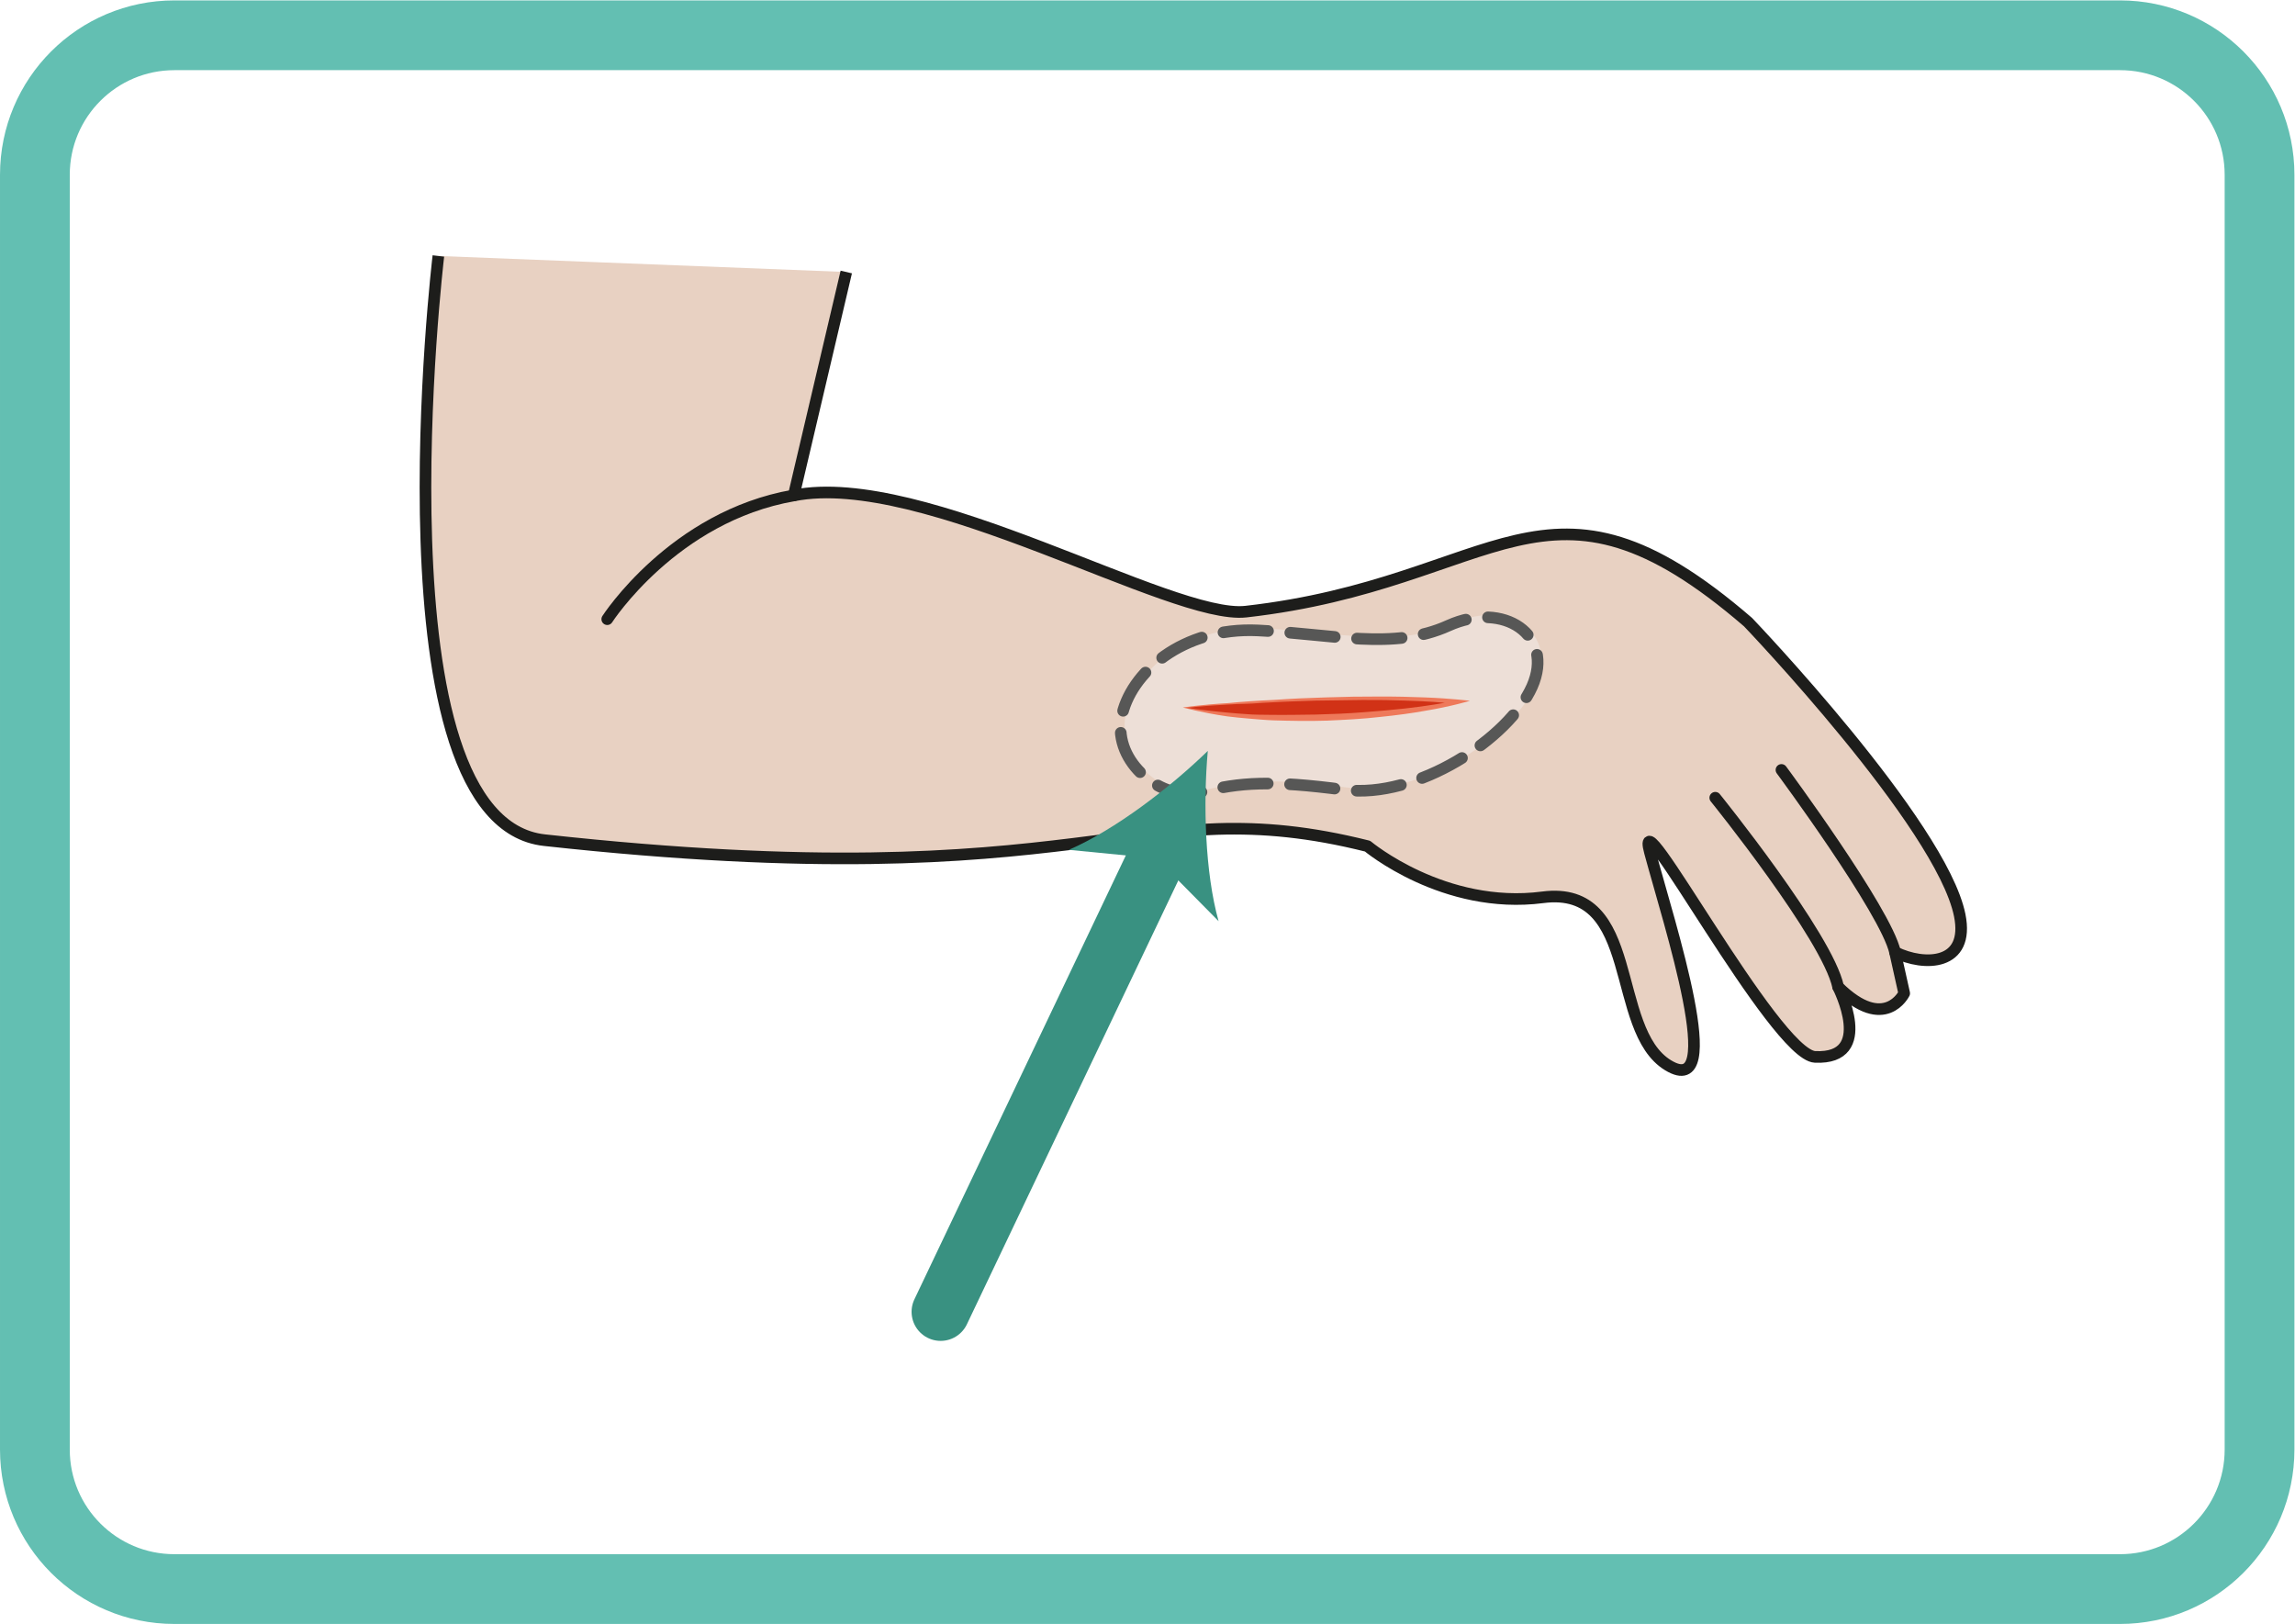 <?xml version="1.0" encoding="UTF-8" standalone="no"?>
<svg
   xmlns:dc="http://purl.org/dc/elements/1.1/"
   xmlns:cc="http://creativecommons.org/ns#"
   xmlns:rdf="http://www.w3.org/1999/02/22-rdf-syntax-ns#"
   xmlns:svg="http://www.w3.org/2000/svg"
   xmlns="http://www.w3.org/2000/svg"
   viewBox="0 0 263.112 186.173"
   height="186.173"
   width="263.112"
   xml:space="preserve"
   id="svg2"
   version="1.1"><defs
     id="defs6"><clipPath
       id="clipPath18"
       clipPathUnits="userSpaceOnUse"><path
         id="path16"
         d="M 0,139.63 H 197.334 V 0 H 0 Z" /></clipPath><clipPath
       id="clipPath42"
       clipPathUnits="userSpaceOnUse"><path
         id="path40"
         d="M 0,139.63 H 197.334 V 0 H 0 Z" /></clipPath><clipPath
       id="clipPath50"
       clipPathUnits="userSpaceOnUse"><path
         id="path48"
         d="M 96.719,86.759 H 132.595 V 71.582 H 96.719 Z" /></clipPath><clipPath
       id="clipPath82"
       clipPathUnits="userSpaceOnUse"><path
         id="path80"
         d="M 0,139.63 H 197.334 V 0 H 0 Z" /></clipPath></defs><g
     transform="matrix(1.333,0,0,-1.333,0,186.173)"
     id="g10"><g
       id="g12"><g
         clip-path="url(#clipPath18)"
         id="g14"><g
           transform="translate(72.785,116.272)"
           id="g20"><path
             id="path22"
             style="fill:#e8d1c2;fill-opacity:1;fill-rule:nonzero;stroke:#1d1d1b;stroke-width:1;stroke-linecap:butt;stroke-linejoin:round;stroke-miterlimit:10;stroke-dasharray:none;stroke-opacity:1"
             d="m 0,0 -4.52,-19.219 c 11.184,2.228 32.501,-10.711 38.887,-9.991 21.845,2.466 25.759,14.142 43.191,-0.905 0,0 16.619,-17.375 18.204,-25.202 0.876,-4.344 -3.043,-4.423 -5.563,-3.178 l 0.789,-3.54 c 0,0 -1.66,-3.404 -5.683,0.553 0,0 3.223,-6.261 -1.983,-6.022 -3.48,0.162 -15.756,23.354 -14.203,17.603 1.686,-6.255 6.637,-21.389 1.57,-18.328 -5.063,3.063 -2.293,15.555 -10.793,14.449 -8.502,-1.103 -15.066,4.402 -15.066,4.402 -20.086,5.031 -23.666,-4.652 -70.787,0.514 -14.929,1.635 -9.125,50.242 -9.125,50.242" /></g><g
           transform="translate(153.215,73.449)"
           id="g24"><path
             id="path26"
             style="fill:none;stroke:#1d1d1b;stroke-width:1;stroke-linecap:round;stroke-linejoin:round;stroke-miterlimit:10;stroke-dasharray:none;stroke-opacity:1"
             d="M 0,0 C 0,0 8.981,-12.133 9.769,-15.672" /></g><g
           transform="translate(147.523,71.056)"
           id="g28"><path
             id="path30"
             style="fill:none;stroke:#1d1d1b;stroke-width:1;stroke-linecap:round;stroke-linejoin:round;stroke-miterlimit:10;stroke-dasharray:none;stroke-opacity:1"
             d="M 0,0 C 0,0 9.66,-11.964 10.567,-16.265" /></g><g
           transform="translate(52.228,86.413)"
           id="g32"><path
             id="path34"
             style="fill:none;stroke:#1d1d1b;stroke-width:1;stroke-linecap:round;stroke-linejoin:round;stroke-miterlimit:10;stroke-dasharray:none;stroke-opacity:1"
             d="M 0,0 C 0,0 5.682,8.844 16.037,10.641" /></g></g></g><g
       id="g36"><g
         clip-path="url(#clipPath42)"
         id="g38"><g
           id="g44"><g
             id="g46" /><g
             id="g58"><g
               style="opacity:0.7"
               id="g56"
               clip-path="url(#clipPath50)"><g
                 id="g54"
                 transform="translate(103.641,71.715)"><path
                   id="path52"
                   style="fill:#efe5df;fill-opacity:1;fill-rule:nonzero;stroke:none"
                   d="m 0,0 c -3.313,-0.854 -7.551,2.529 -6.844,6.394 0.707,3.864 5.284,7.824 11.736,7.519 6.452,-0.306 11.631,-1.743 16.389,0.412 4.758,2.155 9.161,-0.808 7.192,-5.243 C 26.504,4.646 18.587,-0.618 12.3,0.211 6.013,1.038 3.313,0.854 0,0" /></g></g></g></g><g
           transform="translate(103.293,71.533)"
           id="g60"><path
             id="path62"
             style="fill:none;stroke:#575756;stroke-width:1;stroke-linecap:round;stroke-linejoin:miter;stroke-miterlimit:10;stroke-dasharray:3.842, 1.921, 3.842, 1.921, 3.842, 1.921;stroke-dashoffset:0;stroke-opacity:1"
             d="m 0,0 c -3.313,-0.854 -7.55,2.529 -6.843,6.393 0.707,3.865 5.283,7.825 11.735,7.52 6.452,-0.306 11.632,-1.743 16.389,0.412 4.758,2.155 9.161,-0.808 7.192,-5.243 C 26.504,4.647 18.588,-0.617 12.3,0.21 6.013,1.039 3.313,0.854 0,0 Z" /></g><g
           transform="translate(80.901,26.845)"
           id="g64"><path
             id="path66"
             style="fill:none;stroke:#399181;stroke-width:5;stroke-linecap:round;stroke-linejoin:miter;stroke-miterlimit:10;stroke-dasharray:none;stroke-opacity:1"
             d="M 0,0 19.084,40.066" /></g><g
           transform="translate(103.878,75.085)"
           id="g68"><path
             id="path70"
             style="fill:#399181;fill-opacity:1;fill-rule:nonzero;stroke:none"
             d="m 0,0 c -0.405,-4.525 -0.243,-10.457 0.927,-14.643 l -5.331,5.397 -7.549,0.738 C -7.965,-6.779 -3.257,-3.167 0,0" /></g><g
           transform="translate(194.334,15)"
           id="g72"><path
             id="path74"
             style="fill:none;stroke:#63bfb2;stroke-width:6;stroke-linecap:butt;stroke-linejoin:miter;stroke-miterlimit:10;stroke-dasharray:none;stroke-opacity:1"
             d="m 0,0 c 0,-6.628 -5.373,-12 -12,-12 h -167.334 c -6.628,0 -12,5.372 -12,12 v 109.63 c 0,6.628 5.372,12 12,12 H -12 c 6.627,0 12,-5.372 12,-12 z" /></g></g></g><g
       id="g76"><g
         clip-path="url(#clipPath82)"
         id="g78"><g
           transform="translate(101.732,78.82)"
           id="g84"><path
             id="path86"
             style="fill:#ee795a;fill-opacity:1;fill-rule:nonzero;stroke:none"
             d="m 0,0 c 0,0 1.562,0.244 3.887,0.374 1.155,0.12 2.491,0.209 3.921,0.274 0.72,0.042 1.463,0.106 2.219,0.133 0.755,0.028 1.523,0.057 2.29,0.086 0.769,0.02 1.538,0.04 2.295,0.06 0.758,0.005 1.504,0.009 2.226,0.014 1.445,0.006 2.797,-0.027 3.958,-0.075 2.323,-0.09 3.89,-0.293 3.89,-0.293 0,0 -1.512,-0.468 -3.814,-0.853 C 19.723,-0.49 18.375,-0.672 16.929,-0.818 15.483,-0.984 13.932,-1.065 12.383,-1.132 10.832,-1.184 9.276,-1.151 7.82,-1.108 7.088,-1.085 6.378,-1.011 5.709,-0.958 5.039,-0.909 4.407,-0.835 3.826,-0.767 2.672,-0.605 1.719,-0.398 1.049,-0.254 0.381,-0.104 0,0 0,0" /></g><g
           transform="translate(124.255,79.226)"
           id="g88"><path
             id="path90"
             style="fill:#d13216;fill-opacity:1;fill-rule:nonzero;stroke:none"
             d="m 0,0 c 0,0 -1.374,-0.269 -3.447,-0.496 -1.036,-0.117 -2.246,-0.227 -3.545,-0.32 -1.298,-0.105 -2.685,-0.162 -4.073,-0.199 -1.389,-0.019 -2.778,-0.043 -4.08,-0.022 -0.652,0.008 -1.277,0.003 -1.879,0.057 -0.6,0.037 -1.166,0.087 -1.688,0.135 -2.088,0.183 -3.456,0.41 -3.456,0.41 0,0 1.404,0.175 3.474,0.279 0.517,0.028 1.077,0.057 1.668,0.071 0.59,0.007 1.22,0.084 1.867,0.105 1.296,0.08 2.679,0.12 4.062,0.164 1.384,0.018 2.768,0.037 4.066,0.054 1.299,0.007 2.512,-0.011 3.554,-0.049 C -1.395,0.132 0,0 0,0" /></g></g></g></g></svg>
